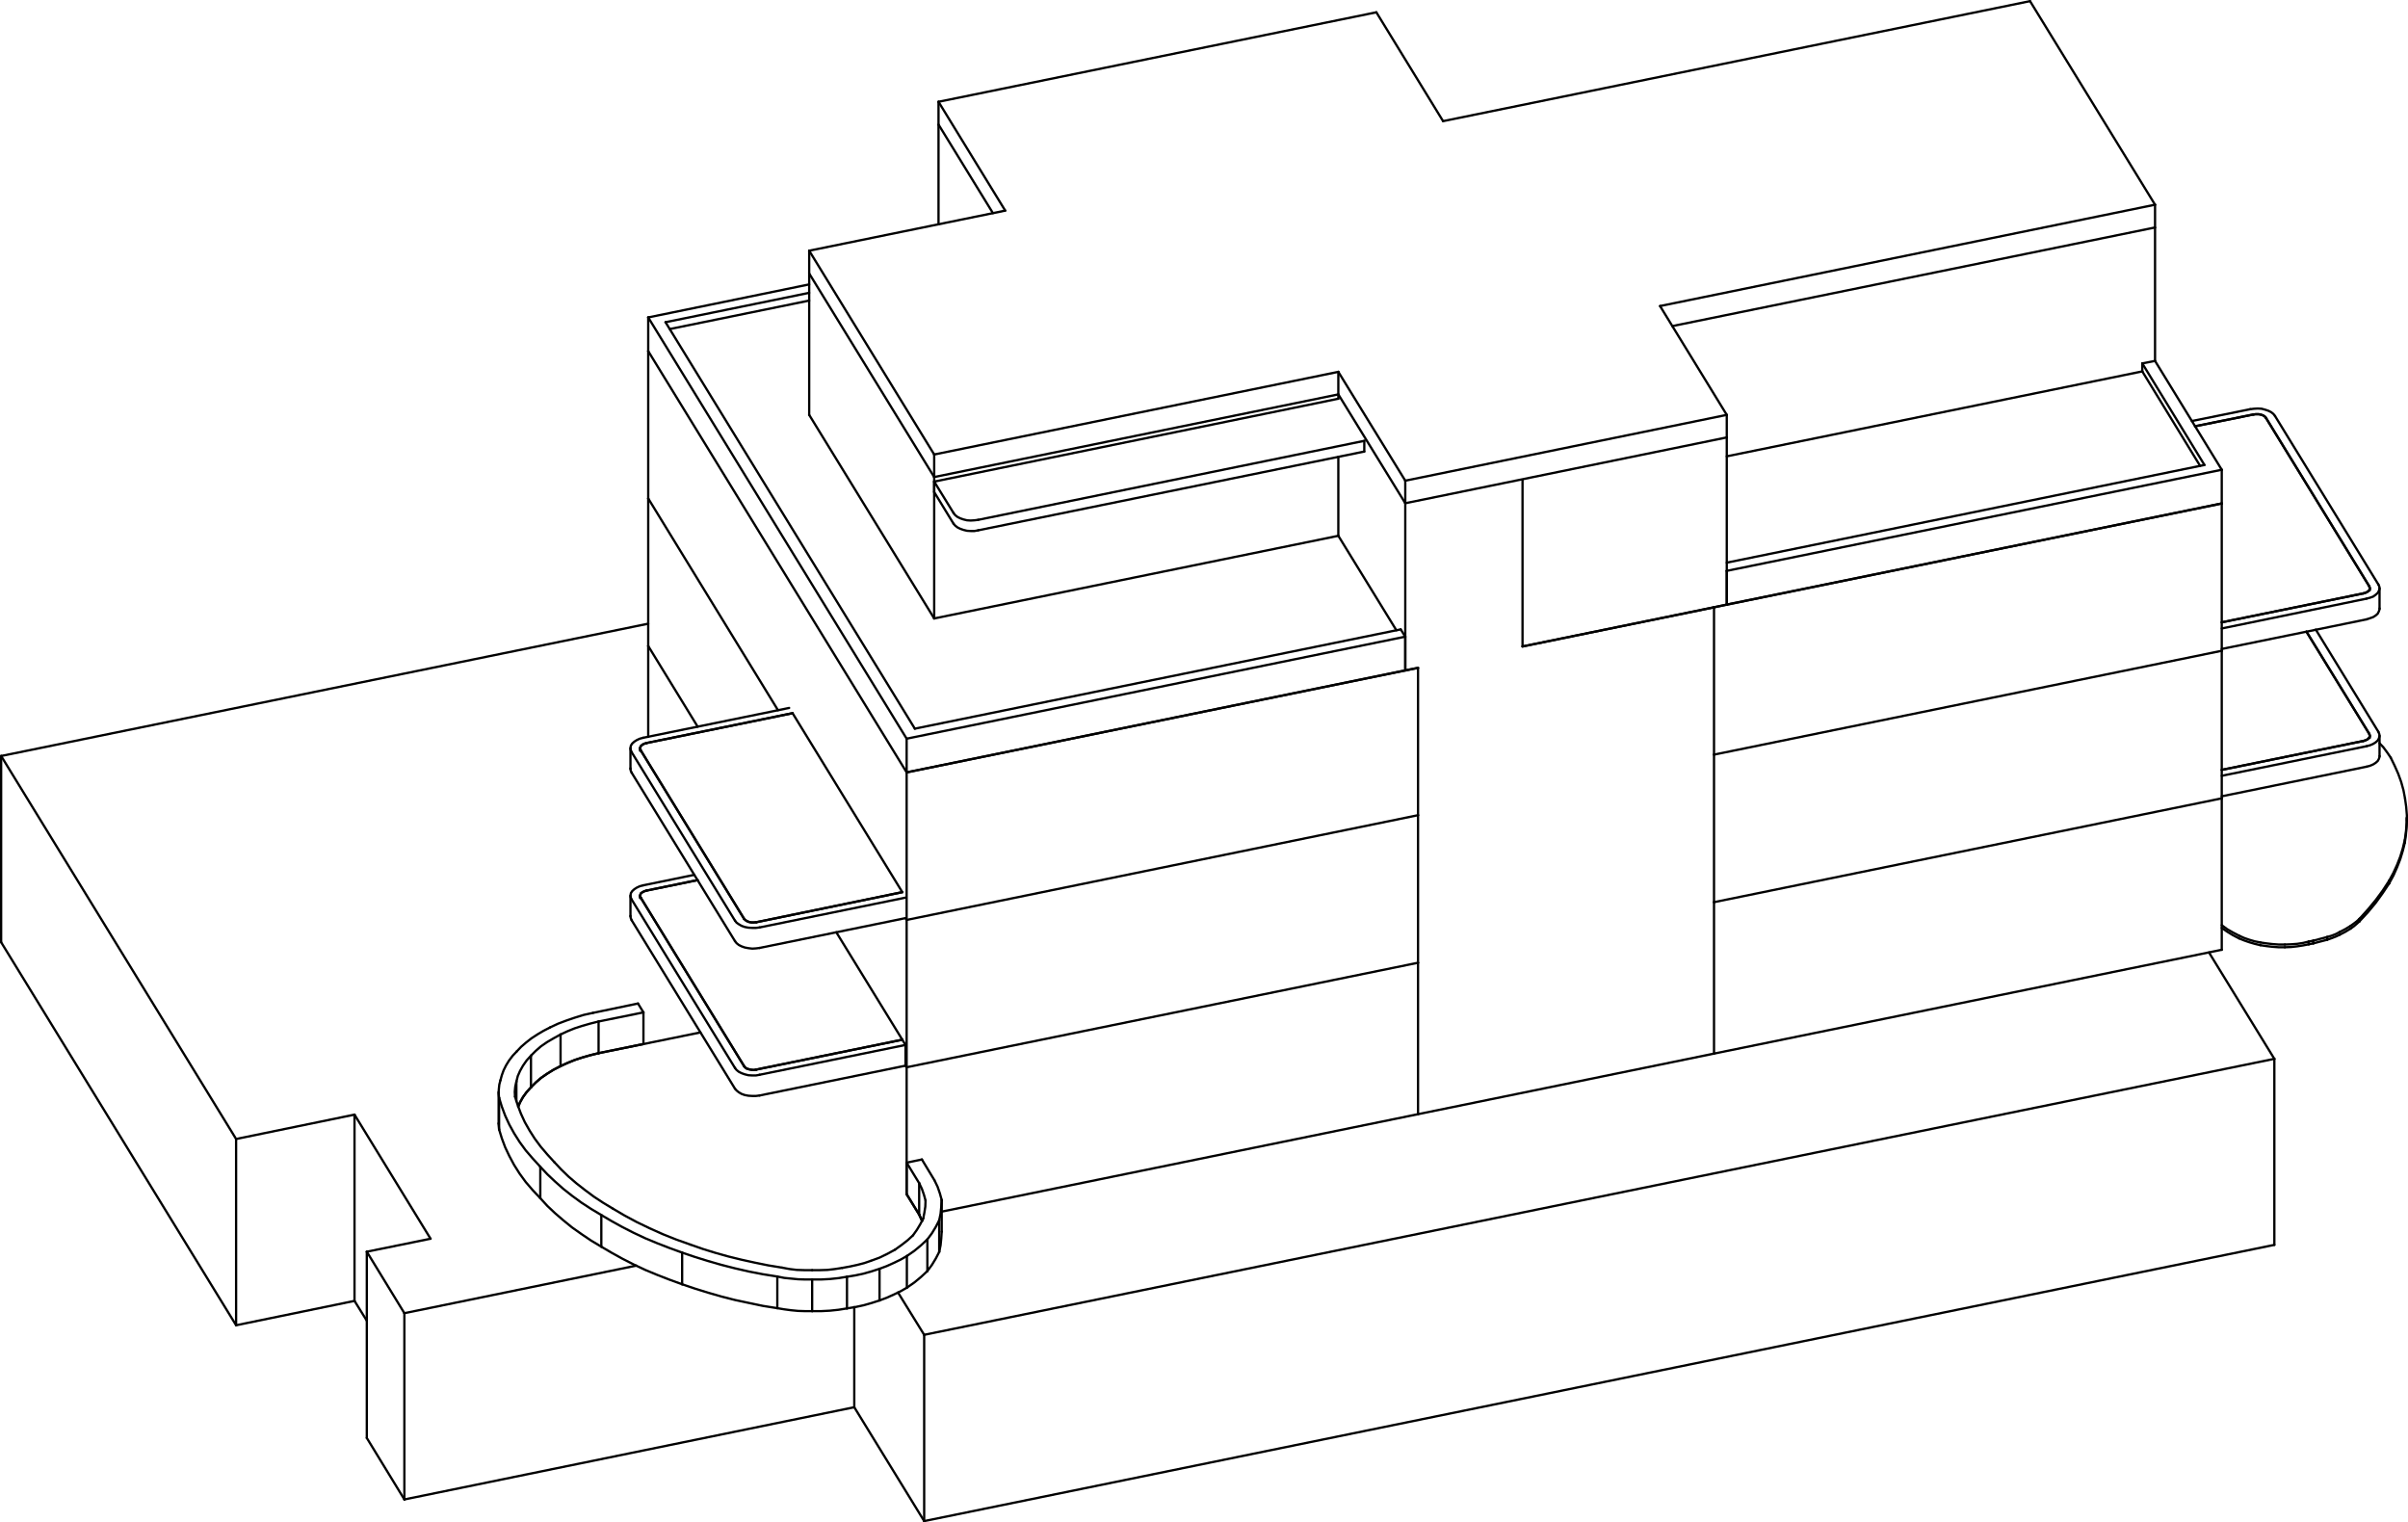<?xml version="1.0" encoding="UTF-8"?><svg id="Ebene_2" xmlns="http://www.w3.org/2000/svg" viewBox="0 0 1057.6 668.5"><defs><style>.cls-1{stroke-width:0px;}.cls-1,.cls-2{fill:none;}.cls-2{stroke:#000;stroke-linecap:round;stroke-miterlimit:10;}</style></defs><g id="Ebene_1-2"><g id="Base"><path class="cls-1" d="M758.4,247.1l207.9-42.5-25.4-41.5-182.5,37.3v46.7h0ZM401.8,320l211.5-43.2-25.4-41.5-177.6,36.3-54.9-89.4v-50.1l-61.2,12.5,104,169.5,3.6,5.9h0Z"/><path class="cls-1" d="M758.4,250.7l217.4-44.5-29.3-47.8-5.6,1.1,27.3,44.6-209.8,42.9v3.6h0v.1ZM398.2,324.4l219-44.8-2-3.2-213.4,43.6-109.5-178.5,63.1-12.9v-3.6l-70.7,14.5,80.9,131.9,32.6,53.1h0v-.1Z"/><polygon class="cls-1" points="966.3 204.6 968.2 204.2 940.9 159.6 940.9 163.1 966.1 204.2 966.3 204.6"/><polygon class="cls-1" points="758.4 265.5 975.8 221.1 975.8 206.3 758.4 250.7 758.4 265.5"/><polygon class="cls-1" points="398.2 339.2 398.2 324.4 284.7 139.4 284.7 154.2 356.5 271.3 398.2 339.2"/><polygon class="cls-1" points="398.2 339.2 617.2 294.4 617.2 279.6 398.2 324.4 398.2 339.2"/><polygon class="cls-1" points="294.2 144.5 355.4 132 355.4 128.6 292.3 141.5 294.2 144.5"/><polygon class="cls-1" points="426.3 228.6 428 228.5 429.6 228.3 599.2 193.6 587.8 175.1 410.3 211.5 418.8 225.3 419.5 226.2 420.5 227 421.7 227.6 423.1 228.1 424.7 228.5 426.3 228.6"/><polygon class="cls-1" points="418.8 230 418.8 225.3 410.3 211.5 410.3 216.1 417.4 227.7 418.8 230"/><polygon class="cls-1" points="426.3 233.2 428 233.2 429.6 232.9 429.6 228.3 428 228.5 426.3 228.6 424.7 228.5 423.1 228.1 421.7 227.6 420.5 227 419.5 226.2 418.8 225.3 418.8 230 419.5 230.8 420.5 231.6 421.7 232.2 423.1 232.7 424.7 233.1 426.3 233.2"/><polygon class="cls-1" points="429.6 232.9 599.2 198.3 599.2 193.6 429.6 228.3 429.6 232.9"/><polygon class="cls-1" points="412.2 108.8 441.5 102.8 412.2 55 412.2 102.8 412.2 108.8"/><polygon class="cls-1" points="410.3 271.6 410.3 209.8 355.4 120.4 355.4 182.2 410.1 271.3 410.3 271.6"/><path class="cls-1" d="M410.3,211.5l177.6-36.3v-1.6l-177.6,36.3v1.6h0ZM410.3,271.6l177.6-36.3v-34.7l-158.2,32.3-1.6.2h-3.3l-1.6-.4-1.4-.5-1.2-.7-1-.8-.7-.9-8.5-13.9v55.5h0l-.1.2Z"/><polygon class="cls-1" points="668.7 283.9 758.4 265.5 758.4 192.4 668.7 210.8 668.7 271.3 668.7 283.9"/><line class="cls-2" x1="307.6" y1="453.4" x2="263" y2="462.5"/><polyline class="cls-2" points="263 462.5 259.3 463.4 255.8 464.4 252.5 465.5 249.3 466.8 246.2 468.2"/><polyline class="cls-2" points="246.2 468.2 243.1 469.8 240.2 471.6 237.6 473.4 235.3 475.4 233.2 477.5"/><polyline class="cls-2" points="233.2 477.5 231.3 479.6 229.7 481.8 228.4 484.1 227.6 486"/><polyline class="cls-2" points="405 536.2 404.9 536 403.7 533.4"/><line class="cls-2" x1="403.7" y1="533.4" x2="398.2" y2="524.4"/><line class="cls-2" x1="219" y1="479.6" x2="219" y2="493.5"/><polyline class="cls-2" points="241.6 451.2 238.7 452.7 236 454.3 233.4 456 231.1 457.8 228.9 459.7 227 461.7"/><polyline class="cls-2" points="227 461.7 225.2 463.6 223.6 465.7 222.3 467.8 221.2 470 220.4 472.2 219.8 474.4"/><polyline class="cls-2" points="219.8 474.4 219.3 476.3 219.1 478.2 219 479.6 219 480.2 219.2 482.1"/><polyline class="cls-2" points="219.2 482.1 220.4 486 221.9 490 223.7 493.9 225.8 497.7 228.2 501.5 230.9 505.2 234 508.8 237.3 512.4"/><polyline class="cls-2" points="237.3 512.4 240.4 515.7 243.8 518.9 247.4 522.1 251.2 525.1 255.3 528.1 259.6 530.9 264.1 533.6"/><polyline class="cls-2" points="264.1 533.6 268.7 536.3 273.4 538.9 278.3 541.4 283.4 543.8 288.7 546 294.1 548.1 299.6 550.1"/><polyline class="cls-2" points="299.6 550.1 305.2 552 311 553.8 316.9 555.5 322.8 557 328.9 558.4 335.1 559.6 341.4 560.6"/><polyline class="cls-2" points="341.4 560.6 344.4 561.2 347.4 561.5 350.5 561.8 353.6 561.9 356.7 561.9"/><polyline class="cls-2" points="356.7 561.9 360.6 561.9 364.5 561.7 368.3 561.3 372 560.7"/><polyline class="cls-2" points="372 560.7 375.7 560.1 379.4 559.3 382.9 558.3 386.3 557.2"/><polyline class="cls-2" points="386.3 557.2 389.5 556 392.6 554.6 395.5 553.2 398.3 551.6"/><polyline class="cls-2" points="398.3 551.6 401.6 549.3 404.5 546.9 407.3 544.3"/><polyline class="cls-2" points="407.3 544.3 409.3 541.6 411 538.8 412.5 535.9"/><polyline class="cls-2" points="412.5 535.9 413.1 533 413.4 530 413.6 527"/><polyline class="cls-2" points="413.6 527 412.8 524.1 411.8 521.2 410.4 518.3"/><line class="cls-2" x1="410.4" y1="518.3" x2="404.9" y2="509.2"/><line class="cls-2" x1="404.9" y1="509.2" x2="398.2" y2="510.6"/><line class="cls-2" x1="398.2" y1="510.6" x2="403.7" y2="519.6"/><polyline class="cls-2" points="403.7 519.6 404.9 522.1 405.8 524.7 406.5 527.2"/><polyline class="cls-2" points="406.5 527.2 406.4 529.9 406 532.5 405.5 535.1"/><polyline class="cls-2" points="405.5 535.1 404.2 537.6 402.7 540.1 401 542.5"/><polyline class="cls-2" points="401 542.5 398.6 544.7 395.9 546.8 393.1 548.8"/><polyline class="cls-2" points="393.1 548.8 389.8 550.6 386.3 552.3 382.5 553.7"/><polyline class="cls-2" points="382.5 553.7 379.6 554.7 376.5 555.5 373.3 556.2 370 556.8"/><polyline class="cls-2" points="370 556.8 366.8 557.3 363.4 557.7 360.1 557.8 356.7 557.8"/><polyline class="cls-2" points="356.7 557.8 353.3 557.8 350 557.7 346.7 557.3 343.5 556.7"/><polyline class="cls-2" points="343.5 556.7 337.4 555.7 331.5 554.5 325.6 553.2 319.9 551.8 314.2 550.2 308.7 548.5 303.3 546.6"/><polyline class="cls-2" points="303.3 546.6 297.1 544.4 291.1 542 285.3 539.4 279.7 536.7 274.3 533.8 269.2 530.8"/><polyline class="cls-2" points="269.2 530.8 264.9 528.2 260.8 525.5 256.9 522.6 253.2 519.7 249.7 516.7 246.5 513.6 243.5 510.4"/><polyline class="cls-2" points="243.5 510.4 240.4 507 237.5 503.6 234.9 500.1 232.6 496.5 230.5 492.8 228.8 489.1 227.4 485.4 226.2 481.6"/><polyline class="cls-2" points="226.2 481.6 226.1 479.6 226.1 479.4 226.3 477.2 226.8 475"/><polyline class="cls-2" points="226.8 475 227.4 472.6 228.4 470.3 229.7 468 231.3 465.7 233.2 463.6"/><polyline class="cls-2" points="233.2 463.6 235.3 461.5 237.6 459.5 240.2 457.7 243.1 456 246.2 454.3"/><polyline class="cls-2" points="246.2 454.3 249.2 452.9 252.4 451.6 255.8 450.5 259.3 449.5 262.9 448.6"/><line class="cls-2" x1="262.9" y1="448.6" x2="282.6" y2="444.6"/><line class="cls-2" x1="282.6" y1="444.6" x2="280.2" y2="440.7"/><line class="cls-2" x1="280.2" y1="440.7" x2="260.5" y2="444.8"/><polyline class="cls-2" points="260.5 444.8 256.4 445.7 252.5 446.9 248.7 448.2 245 449.6 241.6 451.2"/><line class="cls-2" x1="282.6" y1="458.5" x2="262.9" y2="462.5"/><polyline class="cls-2" points="262.9 462.5 259.3 463.4 255.8 464.4 252.4 465.5 249.2 466.8 246.2 468.2"/><polyline class="cls-2" points="246.2 468.2 243.1 469.8 240.2 471.6 237.6 473.4 235.3 475.4 233.2 477.5"/><polyline class="cls-2" points="233.2 477.5 231.3 479.6 229.7 481.8 228.4 484.1 227.6 486"/><polyline class="cls-2" points="405 536.2 404.9 536 403.7 533.4"/><line class="cls-2" x1="403.7" y1="533.4" x2="398.2" y2="524.5"/><polyline class="cls-2" points="413.6 540.9 413.4 543.9 413.1 546.9 412.5 549.8"/><polyline class="cls-2" points="412.5 549.8 411 552.7 409.3 555.5 407.3 558.2"/><polyline class="cls-2" points="407.3 558.2 404.5 560.8 401.6 563.2 398.3 565.5"/><polyline class="cls-2" points="398.3 565.5 395.5 567.1 392.6 568.5 389.5 569.9 386.3 571.1"/><polyline class="cls-2" points="386.3 571.1 382.9 572.2 379.4 573.2 375.7 574 372 574.6"/><polyline class="cls-2" points="372 574.6 368.3 575.2 364.5 575.6 360.6 575.8 356.7 575.8"/><polyline class="cls-2" points="356.7 575.8 353.6 575.8 350.5 575.7 347.4 575.4 344.4 575 341.4 574.5"/><polyline class="cls-2" points="341.4 574.5 335.1 573.5 328.9 572.2 322.8 570.9 316.9 569.4 311 567.7 305.2 565.9 299.6 564"/><polyline class="cls-2" points="299.6 564 294.1 562 288.7 559.9 283.4 557.7 278.3 555.3 273.4 552.8 268.7 550.2 264.1 547.5"/><polyline class="cls-2" points="264.1 547.5 259.6 544.8 255.3 541.9 251.2 539 247.4 535.9 243.8 532.8 240.4 529.6 237.3 526.2"/><polyline class="cls-2" points="237.3 526.2 234 522.7 230.9 519.1 228.2 515.4 225.8 511.6 223.7 507.7 221.9 503.9 220.4 499.9 219.2 496"/><polyline class="cls-2" points="219.2 496 219 494 219 493.5 219 493.3"/><line class="cls-2" x1="219.2" y1="496" x2="219.2" y2="482.1"/><line class="cls-2" x1="237.3" y1="526.2" x2="237.3" y2="512.4"/><line class="cls-2" x1="264.1" y1="547.5" x2="264.1" y2="533.6"/><line class="cls-2" x1="299.6" y1="564" x2="299.6" y2="550.1"/><line class="cls-2" x1="341.4" y1="574.5" x2="341.4" y2="560.6"/><line class="cls-2" x1="356.7" y1="575.8" x2="356.7" y2="561.9"/><line class="cls-2" x1="372" y1="574.6" x2="372" y2="560.7"/><line class="cls-2" x1="386.3" y1="571.1" x2="386.3" y2="557.2"/><line class="cls-2" x1="398.3" y1="565.5" x2="398.3" y2="551.6"/><line class="cls-2" x1="407.3" y1="558.2" x2="407.3" y2="544.3"/><line class="cls-2" x1="412.5" y1="549.8" x2="412.5" y2="535.9"/><line class="cls-2" x1="413.6" y1="540.9" x2="413.6" y2="527"/><line class="cls-2" x1="398.2" y1="524.5" x2="398.2" y2="510.6"/><line class="cls-2" x1="403.7" y1="533.4" x2="403.7" y2="519.6"/><line class="cls-2" x1="226.8" y1="483.6" x2="226.8" y2="475"/><line class="cls-2" x1="233.2" y1="477.5" x2="233.2" y2="463.6"/><line class="cls-2" x1="246.2" y1="468.2" x2="246.2" y2="454.3"/><line class="cls-2" x1="262.9" y1="462.5" x2="262.9" y2="448.6"/><line class="cls-2" x1="282.6" y1="458.5" x2="282.6" y2="444.6"/><line class="cls-2" x1="622.8" y1="489.3" x2="413.6" y2="532.1"/><line class="cls-2" x1="284.7" y1="323.6" x2="284.7" y2="283.7"/><line class="cls-2" x1="398.2" y1="524.5" x2="398.2" y2="468.7"/><line class="cls-2" x1="1057.1" y1="360.4" x2="1057.1" y2="359.2"/><polyline class="cls-2" points="975.8 406.3 978.1 408 980.7 409.5 983.4 410.9"/><polyline class="cls-2" points="983.4 410.9 985.6 411.9 987.9 412.7 990.3 413.4 992.8 413.9"/><polyline class="cls-2" points="992.8 413.9 995.5 414.3 998.1 414.6 1000.8 414.8 1003.5 414.8"/><polyline class="cls-2" points="1003.5 414.8 1006.2 414.7 1008.9 414.5 1011.5 414.1 1014 413.5"/><line class="cls-2" x1="1014" y1="413.5" x2="1016" y2="413.1"/><line class="cls-2" x1="1016" y1="413.1" x2="1022.1" y2="411.5"/><polyline class="cls-2" points="1022.1 411.5 1024.1 410.9 1025.9 410.2 1027.6 409.3"/><polyline class="cls-2" points="1027.6 409.3 1030.1 408 1032.4 406.6"/><polyline class="cls-2" points="1032.4 406.6 1033.8 405.6 1035.1 404.6 1036.3 403.5"/><polyline class="cls-2" points="1036.3 403.5 1040 399.4 1043.4 395.3 1046.5 391.1 1049.3 386.8"/><polyline class="cls-2" points="1049.3 386.8 1051.2 383.3 1052.8 379.8 1054.2 376.2 1055.3 372.6 1056.2 368.9"/><polyline class="cls-2" points="1056.2 368.9 1056.7 365.3 1057 361.6 1057.1 359.2 1057.1 358 1056.8 354.3 1056.3 350.7"/><polyline class="cls-2" points="1056.3 350.7 1055.6 347 1054.6 343.4 1053.3 339.8 1051.7 336.2 1050 332.7"/><polyline class="cls-2" points="1050 332.7 1048.5 330.5 1046.8 328.2 1045.1 326.4"/><polyline class="cls-2" points="1057.1 359.1 1057.1 360.4 1057 362.8 1056.7 366.5 1056.2 370.1"/><polyline class="cls-2" points="1056.2 370.1 1055.3 373.7 1054.2 377.3 1052.8 380.9 1051.2 384.5 1049.3 388"/><polyline class="cls-2" points="1049.3 388 1046.5 392.2 1043.4 396.5 1040 400.6 1036.3 404.6"/><polyline class="cls-2" points="1036.3 404.6 1035.1 405.7 1033.8 406.8 1032.4 407.8"/><polyline class="cls-2" points="1032.4 407.8 1030.1 409.2 1027.6 410.5"/><polyline class="cls-2" points="1027.6 410.5 1025.9 411.3 1024.1 412 1022.1 412.7"/><line class="cls-2" x1="1022.1" y1="412.7" x2="1016" y2="414.3"/><line class="cls-2" x1="1016" y1="414.3" x2="1014" y2="414.7"/><polyline class="cls-2" points="1014 414.7 1011.5 415.2 1008.9 415.6 1006.2 415.9 1003.5 416"/><polyline class="cls-2" points="1003.5 416 1000.8 416 998.1 415.8 995.5 415.5 992.8 415.1"/><polyline class="cls-2" points="992.8 415.1 990.3 414.5 987.9 413.8 985.6 413 983.4 412.1"/><polyline class="cls-2" points="983.4 412.1 980.7 410.7 978.1 409.1 975.8 407.5"/><line class="cls-2" x1="1014" y1="414.7" x2="1014" y2="413.5"/><line class="cls-2" x1="1016" y1="414.3" x2="1016" y2="413.1"/><line class="cls-2" x1="1022.1" y1="412.7" x2="1022.1" y2="411.5"/><line class="cls-2" x1="1036.3" y1="404.6" x2="1036.3" y2="403.5"/><line class="cls-2" x1="1049.3" y1="388" x2="1049.3" y2="386.8"/><line class="cls-2" x1="975.8" y1="417.1" x2="752.8" y2="462.7"/><line class="cls-2" x1="975.8" y1="417.1" x2="975.8" y2="350.6"/><line class="cls-2" x1="281.1" y1="393.4" x2="281.1" y2="394.4"/><line class="cls-2" x1="306.4" y1="386.5" x2="284" y2="391.1"/><polyline class="cls-2" points="284 391.1 283 391.4 282.2 391.8 281.5 392.3 281.2 393 281.1 393.4 281.1 393.6 281.4 394.2"/><line class="cls-2" x1="281.4" y1="394.2" x2="326.8" y2="468.2"/><polyline class="cls-2" points="326.8 468.2 327.3 468.8 328 469.3 329 469.6 330 469.8 331.1 469.9 332.2 469.7"/><line class="cls-2" x1="332.2" y1="469.7" x2="396.3" y2="456.6"/><line class="cls-2" x1="396.3" y1="456.6" x2="367.3" y2="409.4"/><line class="cls-2" x1="276.9" y1="393.4" x2="276.9" y2="402.4"/><polyline class="cls-2" points="282.5 388.8 281 389.2 279.7 389.8 278.6 390.5 277.7 391.3 277.1 392.2 276.9 393.2 276.9 393.4 277 394.1 277.4 395"/><line class="cls-2" x1="277.4" y1="395" x2="322.8" y2="469"/><polyline class="cls-2" points="322.8 469 323.5 469.9 324.5 470.7 325.7 471.3 327.1 471.8 328.7 472.2 330.4 472.3 332 472.3 333.6 472"/><line class="cls-2" x1="333.6" y1="472" x2="397.7" y2="458.9"/><line class="cls-2" x1="397.7" y1="458.9" x2="396.3" y2="456.6"/><line class="cls-2" x1="396.3" y1="456.6" x2="332.2" y2="469.7"/><polyline class="cls-2" points="332.2 469.7 331.1 469.9 330 469.8 329 469.6 328 469.3 327.3 468.8 326.8 468.2"/><line class="cls-2" x1="326.8" y1="468.2" x2="281.4" y2="394.2"/><polyline class="cls-2" points="281.4 394.2 281.1 393.6 281.1 393.4 281.2 393 281.5 392.3 282.2 391.8 283 391.4 284 391.1"/><line class="cls-2" x1="284" y1="391.1" x2="306.4" y2="386.5"/><line class="cls-2" x1="304.9" y1="384.2" x2="282.5" y2="388.8"/><line class="cls-2" x1="397.7" y1="468" x2="333.6" y2="481.1"/><polyline class="cls-2" points="333.6 481.1 332 481.3 330.4 481.3 328.7 481.2 327.1 480.9 325.7 480.4 324.5 479.7 323.5 478.9 322.8 478.1"/><line class="cls-2" x1="322.8" y1="478.1" x2="277.4" y2="404.1"/><polyline class="cls-2" points="277.4 404.1 277 403.1 276.9 402.4 276.9 402.2"/><line class="cls-2" x1="397.7" y1="468" x2="397.7" y2="458.9"/><line class="cls-2" x1="622.8" y1="422.8" x2="398.2" y2="468.7"/><line class="cls-2" x1="398.2" y1="468.7" x2="397.7" y2="468"/><line class="cls-2" x1="306.4" y1="319.1" x2="284.7" y2="283.7"/><line class="cls-2" x1="284.7" y1="283.7" x2="284.7" y2="218.9"/><line class="cls-2" x1="398.2" y1="468.7" x2="398.2" y2="404"/><line class="cls-2" x1="1040.8" y1="324.1" x2="1040.8" y2="323.1"/><line class="cls-2" x1="975.8" y1="338.1" x2="1038" y2="325.4"/><polyline class="cls-2" points="1038 325.4 1039 325.1 1039.8 324.7 1040.4 324.1 1040.8 323.5 1040.8 323.1 1040.8 322.9 1040.6 322.3"/><line class="cls-2" x1="1040.6" y1="322.3" x2="1013" y2="277.4"/><line class="cls-2" x1="1045.1" y1="332.1" x2="1045.1" y2="323.1"/><line class="cls-2" x1="1013" y1="277.4" x2="1040.6" y2="322.3"/><polyline class="cls-2" points="1040.6 322.3 1040.8 322.9 1040.8 323.1 1040.8 323.5 1040.4 324.1 1039.8 324.7 1039 325.1 1038 325.4"/><line class="cls-2" x1="1038" y1="325.4" x2="975.8" y2="338.1"/><line class="cls-2" x1="975.8" y1="340.7" x2="1039.4" y2="327.7"/><polyline class="cls-2" points="1039.4 327.7 1040.9 327.3 1042.3 326.7 1043.4 326 1044.3 325.2 1044.8 324.3 1045.1 323.3 1045.1 323.1 1045 322.4 1044.6 321.4"/><line class="cls-2" x1="1044.6" y1="321.4" x2="1017.1" y2="276.5"/><polyline class="cls-2" points="1045.1 332 1045.1 332.1 1045.1 332.4 1044.8 333.3 1044.3 334.2 1043.4 335 1042.3 335.7 1040.9 336.3 1039.4 336.7"/><line class="cls-2" x1="1039.4" y1="336.7" x2="975.8" y2="349.7"/><line class="cls-2" x1="975.8" y1="350.6" x2="752.8" y2="396.2"/><line class="cls-2" x1="975.8" y1="350.6" x2="975.8" y2="285.8"/><line class="cls-2" x1="281.1" y1="328.6" x2="281.1" y2="329.7"/><line class="cls-2" x1="348.1" y1="313.2" x2="284" y2="326.3"/><polyline class="cls-2" points="284 326.3 283 326.6 282.2 327 281.5 327.6 281.2 328.2 281.1 328.6 281.1 328.8 281.4 329.5"/><line class="cls-2" x1="281.4" y1="329.5" x2="326.8" y2="403.5"/><polyline class="cls-2" points="326.8 403.5 327.3 404 328 404.5 329 404.9 330 405.1 331.1 405.1 332.2 405"/><line class="cls-2" x1="332.2" y1="405" x2="396.3" y2="391.8"/><line class="cls-2" x1="396.3" y1="391.8" x2="348.1" y2="313.2"/><line class="cls-2" x1="276.9" y1="328.6" x2="276.9" y2="337.7"/><polyline class="cls-2" points="282.5 324 281 324.4 279.7 325 278.6 325.7 277.7 326.5 277.1 327.4 276.9 328.4 276.9 328.6 277 329.3 277.4 330.3"/><line class="cls-2" x1="277.4" y1="330.3" x2="322.8" y2="404.3"/><polyline class="cls-2" points="322.8 404.3 323.5 405.2 324.5 405.9 325.7 406.6 327.1 407.1 328.7 407.4 330.4 407.5 332 407.5 333.6 407.3"/><line class="cls-2" x1="333.6" y1="407.3" x2="397.7" y2="394.2"/><line class="cls-2" x1="396.3" y1="391.8" x2="332.2" y2="405"/><polyline class="cls-2" points="332.2 405 331.1 405.1 330 405.1 329 404.9 328 404.5 327.3 404 326.8 403.5"/><line class="cls-2" x1="326.8" y1="403.5" x2="281.4" y2="329.5"/><polyline class="cls-2" points="281.4 329.5 281.1 328.8 281.1 328.6 281.2 328.2 281.5 327.6 282.2 327 283 326.6 284 326.3"/><line class="cls-2" x1="284" y1="326.3" x2="348.1" y2="313.2"/><line class="cls-2" x1="346.6" y1="310.9" x2="282.5" y2="324"/><line class="cls-2" x1="397.7" y1="403.2" x2="333.6" y2="416.3"/><polyline class="cls-2" points="333.6 416.3 332 416.5 330.4 416.6 328.7 416.4 327.1 416.1 325.7 415.6 324.5 415 323.5 414.2 322.8 413.3"/><line class="cls-2" x1="322.8" y1="413.3" x2="277.4" y2="339.3"/><polyline class="cls-2" points="277.4 339.3 277 338.4 276.9 337.7 276.9 337.4"/><line class="cls-2" x1="398.2" y1="339.2" x2="622.8" y2="293.3"/><line class="cls-2" x1="622.8" y1="358" x2="398.2" y2="404"/><line class="cls-2" x1="398.2" y1="404" x2="397.7" y2="403.2"/><line class="cls-2" x1="341.7" y1="311.9" x2="284.7" y2="218.9"/><line class="cls-2" x1="284.7" y1="218.9" x2="284.7" y2="154.2"/><line class="cls-2" x1="398.2" y1="404" x2="398.2" y2="339.2"/><line class="cls-2" x1="1040.8" y1="259.3" x2="1040.8" y2="258.3"/><line class="cls-2" x1="1040.6" y1="257.5" x2="995.2" y2="183.5"/><polyline class="cls-2" points="995.2 183.5 994.7 182.9 993.9 182.4 993 182.1 992 181.9 990.8 181.9 989.8 182"/><line class="cls-2" x1="989.8" y1="182" x2="964.1" y2="187.2"/><line class="cls-2" x1="975.8" y1="273.3" x2="1038" y2="260.6"/><polyline class="cls-2" points="1038 260.6 1039 260.3 1039.8 259.9 1040.4 259.4 1040.8 258.8 1040.8 258.3 1040.8 258.1 1040.6 257.5"/><line class="cls-2" x1="1045.1" y1="267.3" x2="1045.1" y2="258.3"/><line class="cls-2" x1="964.1" y1="187.2" x2="989.8" y2="182"/><polyline class="cls-2" points="989.8 182 990.8 181.9 992 181.9 993 182.1 993.9 182.4 994.7 182.9 995.2 183.5"/><line class="cls-2" x1="995.2" y1="183.5" x2="1040.6" y2="257.5"/><polyline class="cls-2" points="1040.6 257.5 1040.8 258.1 1040.8 258.3 1040.8 258.8 1040.4 259.4 1039.8 259.9 1039 260.3 1038 260.6"/><line class="cls-2" x1="1038" y1="260.6" x2="975.8" y2="273.3"/><line class="cls-2" x1="975.8" y1="276" x2="1039.4" y2="262.9"/><polyline class="cls-2" points="1039.4 262.9 1040.9 262.5 1042.3 262 1043.4 261.2 1044.3 260.4 1044.8 259.5 1045.1 258.6 1045.1 258.3 1045 257.6 1044.6 256.7"/><line class="cls-2" x1="1044.6" y1="256.7" x2="999.2" y2="182.7"/><polyline class="cls-2" points="999.2 182.7 998.5 181.8 997.5 181 996.3 180.4 994.8 179.9 993.3 179.5 991.6 179.4 990 179.5 988.3 179.7"/><line class="cls-2" x1="988.3" y1="179.7" x2="962.7" y2="184.9"/><polyline class="cls-2" points="1045.1 267.2 1045.1 267.3 1045.1 267.6 1044.8 268.5 1044.3 269.5 1043.4 270.3 1042.3 271 1040.9 271.5 1039.4 272"/><line class="cls-2" x1="1039.4" y1="272" x2="975.8" y2="285"/><line class="cls-2" x1="752.8" y1="266.7" x2="975.8" y2="221.1"/><line class="cls-2" x1="975.8" y1="285.8" x2="752.8" y2="331.4"/><line class="cls-2" x1="975.8" y1="285.8" x2="975.8" y2="221.1"/><line class="cls-2" x1="966.3" y1="204.6" x2="940.9" y2="163.1"/><line class="cls-2" x1="940.9" y1="163.1" x2="758.4" y2="200.4"/><line class="cls-2" x1="613.3" y1="276.8" x2="587.8" y2="235.3"/><line class="cls-2" x1="587.8" y1="235.3" x2="410.3" y2="271.6"/><line class="cls-2" x1="410.3" y1="271.6" x2="355.4" y2="182.2"/><line class="cls-2" x1="355.4" y1="132" x2="294.2" y2="144.5"/><line class="cls-2" x1="975.8" y1="206.3" x2="946.5" y2="158.5"/><line class="cls-2" x1="946.5" y1="158.5" x2="940.9" y2="159.6"/><line class="cls-2" x1="940.9" y1="159.6" x2="968.2" y2="204.2"/><line class="cls-2" x1="968.2" y1="204.2" x2="758.4" y2="247.1"/><line class="cls-2" x1="758.4" y1="250.7" x2="975.8" y2="206.3"/><line class="cls-2" x1="284.7" y1="139.4" x2="398.2" y2="324.4"/><line class="cls-2" x1="398.2" y1="324.4" x2="617.2" y2="279.6"/><line class="cls-2" x1="617.2" y1="279.6" x2="615.2" y2="276.4"/><line class="cls-2" x1="615.2" y1="276.4" x2="401.8" y2="320"/><line class="cls-2" x1="401.8" y1="320" x2="292.3" y2="141.5"/><line class="cls-2" x1="292.3" y1="141.5" x2="355.4" y2="128.6"/><line class="cls-2" x1="355.4" y1="124.9" x2="284.7" y2="139.4"/><line class="cls-2" x1="975.8" y1="221.1" x2="758.4" y2="265.5"/><line class="cls-2" x1="617.2" y1="294.4" x2="398.2" y2="339.2"/><line class="cls-2" x1="398.2" y1="339.2" x2="284.7" y2="154.2"/><line class="cls-2" x1="975.8" y1="206.3" x2="975.8" y2="221.1"/><line class="cls-2" x1="940.9" y1="163.1" x2="940.9" y2="159.6"/><line class="cls-2" x1="758.4" y1="265.5" x2="758.4" y2="250.7"/><line class="cls-2" x1="284.7" y1="139.4" x2="284.7" y2="154.2"/><line class="cls-2" x1="398.2" y1="339.2" x2="398.2" y2="324.4"/><line class="cls-2" x1="617.2" y1="294.4" x2="617.2" y2="279.6"/><line class="cls-2" x1="599.2" y1="198.3" x2="429.6" y2="232.9"/><polyline class="cls-2" points="429.6 232.9 428 233.2 426.3 233.2 424.7 233.1 423.1 232.7 421.7 232.2 420.5 231.6 419.5 230.8 418.8 230"/><line class="cls-2" x1="418.8" y1="230" x2="410.3" y2="216.1"/><line class="cls-2" x1="410.3" y1="211.5" x2="418.8" y2="225.3"/><polyline class="cls-2" points="418.8 225.3 419.5 226.2 420.5 227 421.7 227.6 423.1 228.1 424.7 228.5 426.3 228.6 428 228.5 429.6 228.3"/><line class="cls-2" x1="429.6" y1="228.3" x2="599.2" y2="193.6"/><line class="cls-2" x1="587.8" y1="175.1" x2="410.3" y2="211.5"/><line class="cls-2" x1="410.3" y1="211.5" x2="410.3" y2="216.1"/><line class="cls-2" x1="599.2" y1="198.3" x2="599.2" y2="193.6"/><line class="cls-2" x1="633.8" y1="53.2" x2="604.5" y2="5.4"/><line class="cls-2" x1="604.5" y1="5.4" x2="412.2" y2="44.7"/><line class="cls-2" x1="412.2" y1="44.7" x2="441.5" y2="92.5"/><line class="cls-2" x1="441.5" y1="92.5" x2="355.4" y2="110.1"/><line class="cls-2" x1="355.4" y1="110.1" x2="410.3" y2="199.6"/><line class="cls-2" x1="410.3" y1="199.6" x2="587.8" y2="163.3"/><line class="cls-2" x1="587.8" y1="163.3" x2="617.2" y2="211.1"/><line class="cls-2" x1="617.2" y1="211.1" x2="758.4" y2="182.2"/><line class="cls-2" x1="758.4" y1="182.2" x2="729.1" y2="134.4"/><line class="cls-2" x1="729.1" y1="134.4" x2="946.5" y2="89.9"/><line class="cls-2" x1="946.5" y1="89.9" x2="891.6" y2=".5"/><line class="cls-2" x1="891.6" y1=".5" x2="633.8" y2="53.2"/><line class="cls-2" x1="946.5" y1="99.9" x2="734.5" y2="143.2"/><line class="cls-2" x1="758.4" y1="192.1" x2="617.2" y2="221"/><line class="cls-2" x1="617.2" y1="221" x2="587.8" y2="173.2"/><line class="cls-2" x1="587.8" y1="173.2" x2="410.3" y2="209.5"/><line class="cls-2" x1="410.3" y1="209.5" x2="355.4" y2="120.1"/><line class="cls-2" x1="436.1" y1="93.6" x2="412.2" y2="54.7"/><line class="cls-2" x1="412.2" y1="54.7" x2="412.2" y2="44.7"/><line class="cls-2" x1="355.4" y1="120.1" x2="355.4" y2="110.1"/><line class="cls-2" x1="410.3" y1="209.5" x2="410.3" y2="199.6"/><line class="cls-2" x1="587.8" y1="173.2" x2="587.8" y2="163.3"/><line class="cls-2" x1="617.2" y1="221" x2="617.2" y2="211.1"/><line class="cls-2" x1="758.4" y1="192.1" x2="758.4" y2="182.2"/><line class="cls-2" x1="946.5" y1="99.9" x2="946.5" y2="89.9"/><line class="cls-2" x1="758.4" y1="265.5" x2="752.8" y2="266.7"/><line class="cls-2" x1="752.8" y1="266.7" x2="668.7" y2="283.9"/><line class="cls-2" x1="412.2" y1="98.5" x2="412.2" y2="55"/><line class="cls-2" x1="355.4" y1="182.2" x2="355.4" y2="120.4"/><line class="cls-2" x1="410.3" y1="271.6" x2="410.3" y2="209.8"/><line class="cls-2" x1="587.8" y1="235.3" x2="587.8" y2="200.6"/><line class="cls-2" x1="587.8" y1="175.1" x2="587.8" y2="173.5"/><line class="cls-2" x1="758.4" y1="265.5" x2="758.4" y2="250.7"/><line class="cls-2" x1="758.4" y1="250.7" x2="758.4" y2="192.4"/><line class="cls-2" x1="946.5" y1="158.5" x2="946.5" y2="100.2"/><line class="cls-2" x1="668.7" y1="283.9" x2="752.8" y2="266.7"/><line class="cls-2" x1="622.8" y1="358" x2="622.8" y2="293.3"/><line class="cls-2" x1="752.8" y1="331.4" x2="752.8" y2="266.7"/><line class="cls-2" x1="622.8" y1="293.3" x2="617.2" y2="294.4"/><line class="cls-2" x1="668.7" y1="210.8" x2="668.7" y2="283.9"/><line class="cls-2" x1="617.2" y1="294.4" x2="617.2" y2="221.3"/><line class="cls-2" x1="622.8" y1="422.8" x2="622.8" y2="358"/><line class="cls-2" x1="752.8" y1="396.2" x2="752.8" y2="331.4"/><line class="cls-2" x1="752.8" y1="462.7" x2="622.8" y2="489.3"/><line class="cls-2" x1="622.8" y1="489.3" x2="622.8" y2="422.8"/><line class="cls-2" x1="752.8" y1="462.7" x2="752.8" y2="396.2"/><line class="cls-2" x1="284.7" y1="273.9" x2=".5" y2="332"/><line class="cls-2" x1=".5" y1="332" x2="103.7" y2="500.2"/><line class="cls-2" x1="103.7" y1="500.2" x2="155.7" y2="489.5"/><line class="cls-2" x1="155.7" y1="489.5" x2="189.1" y2="544"/><line class="cls-2" x1="189.1" y1="544" x2="161.1" y2="549.7"/><line class="cls-2" x1="161.1" y1="549.7" x2="177.6" y2="576.7"/><line class="cls-2" x1="177.6" y1="576.7" x2="279.5" y2="555.8"/><line class="cls-2" x1="394.4" y1="567.6" x2="405.9" y2="586.2"/><line class="cls-2" x1="405.9" y1="586.2" x2="998.9" y2="465"/><line class="cls-2" x1="998.9" y1="465" x2="970.2" y2="418.3"/><line class="cls-2" x1="998.9" y1="546.7" x2="405.9" y2="668"/><line class="cls-2" x1="405.9" y1="668" x2="375.2" y2="618"/><line class="cls-2" x1="375.2" y1="618" x2="177.6" y2="658.5"/><line class="cls-2" x1="177.6" y1="658.5" x2="161.1" y2="631.5"/><line class="cls-2" x1="161.1" y1="580" x2="155.7" y2="571.3"/><line class="cls-2" x1="155.7" y1="571.3" x2="103.7" y2="582"/><line class="cls-2" x1="103.7" y1="582" x2=".5" y2="413.8"/><line class="cls-2" x1=".5" y1="413.8" x2=".5" y2="332"/><line class="cls-2" x1="103.7" y1="582" x2="103.7" y2="500.2"/><line class="cls-2" x1="155.7" y1="571.3" x2="155.7" y2="489.5"/><line class="cls-2" x1="161.1" y1="631.5" x2="161.1" y2="549.7"/><line class="cls-2" x1="177.6" y1="658.5" x2="177.6" y2="576.7"/><line class="cls-2" x1="375.2" y1="618" x2="375.2" y2="574"/><line class="cls-2" x1="405.9" y1="668" x2="405.9" y2="586.2"/><line class="cls-2" x1="998.9" y1="546.7" x2="998.9" y2="465"/></g></g></svg>